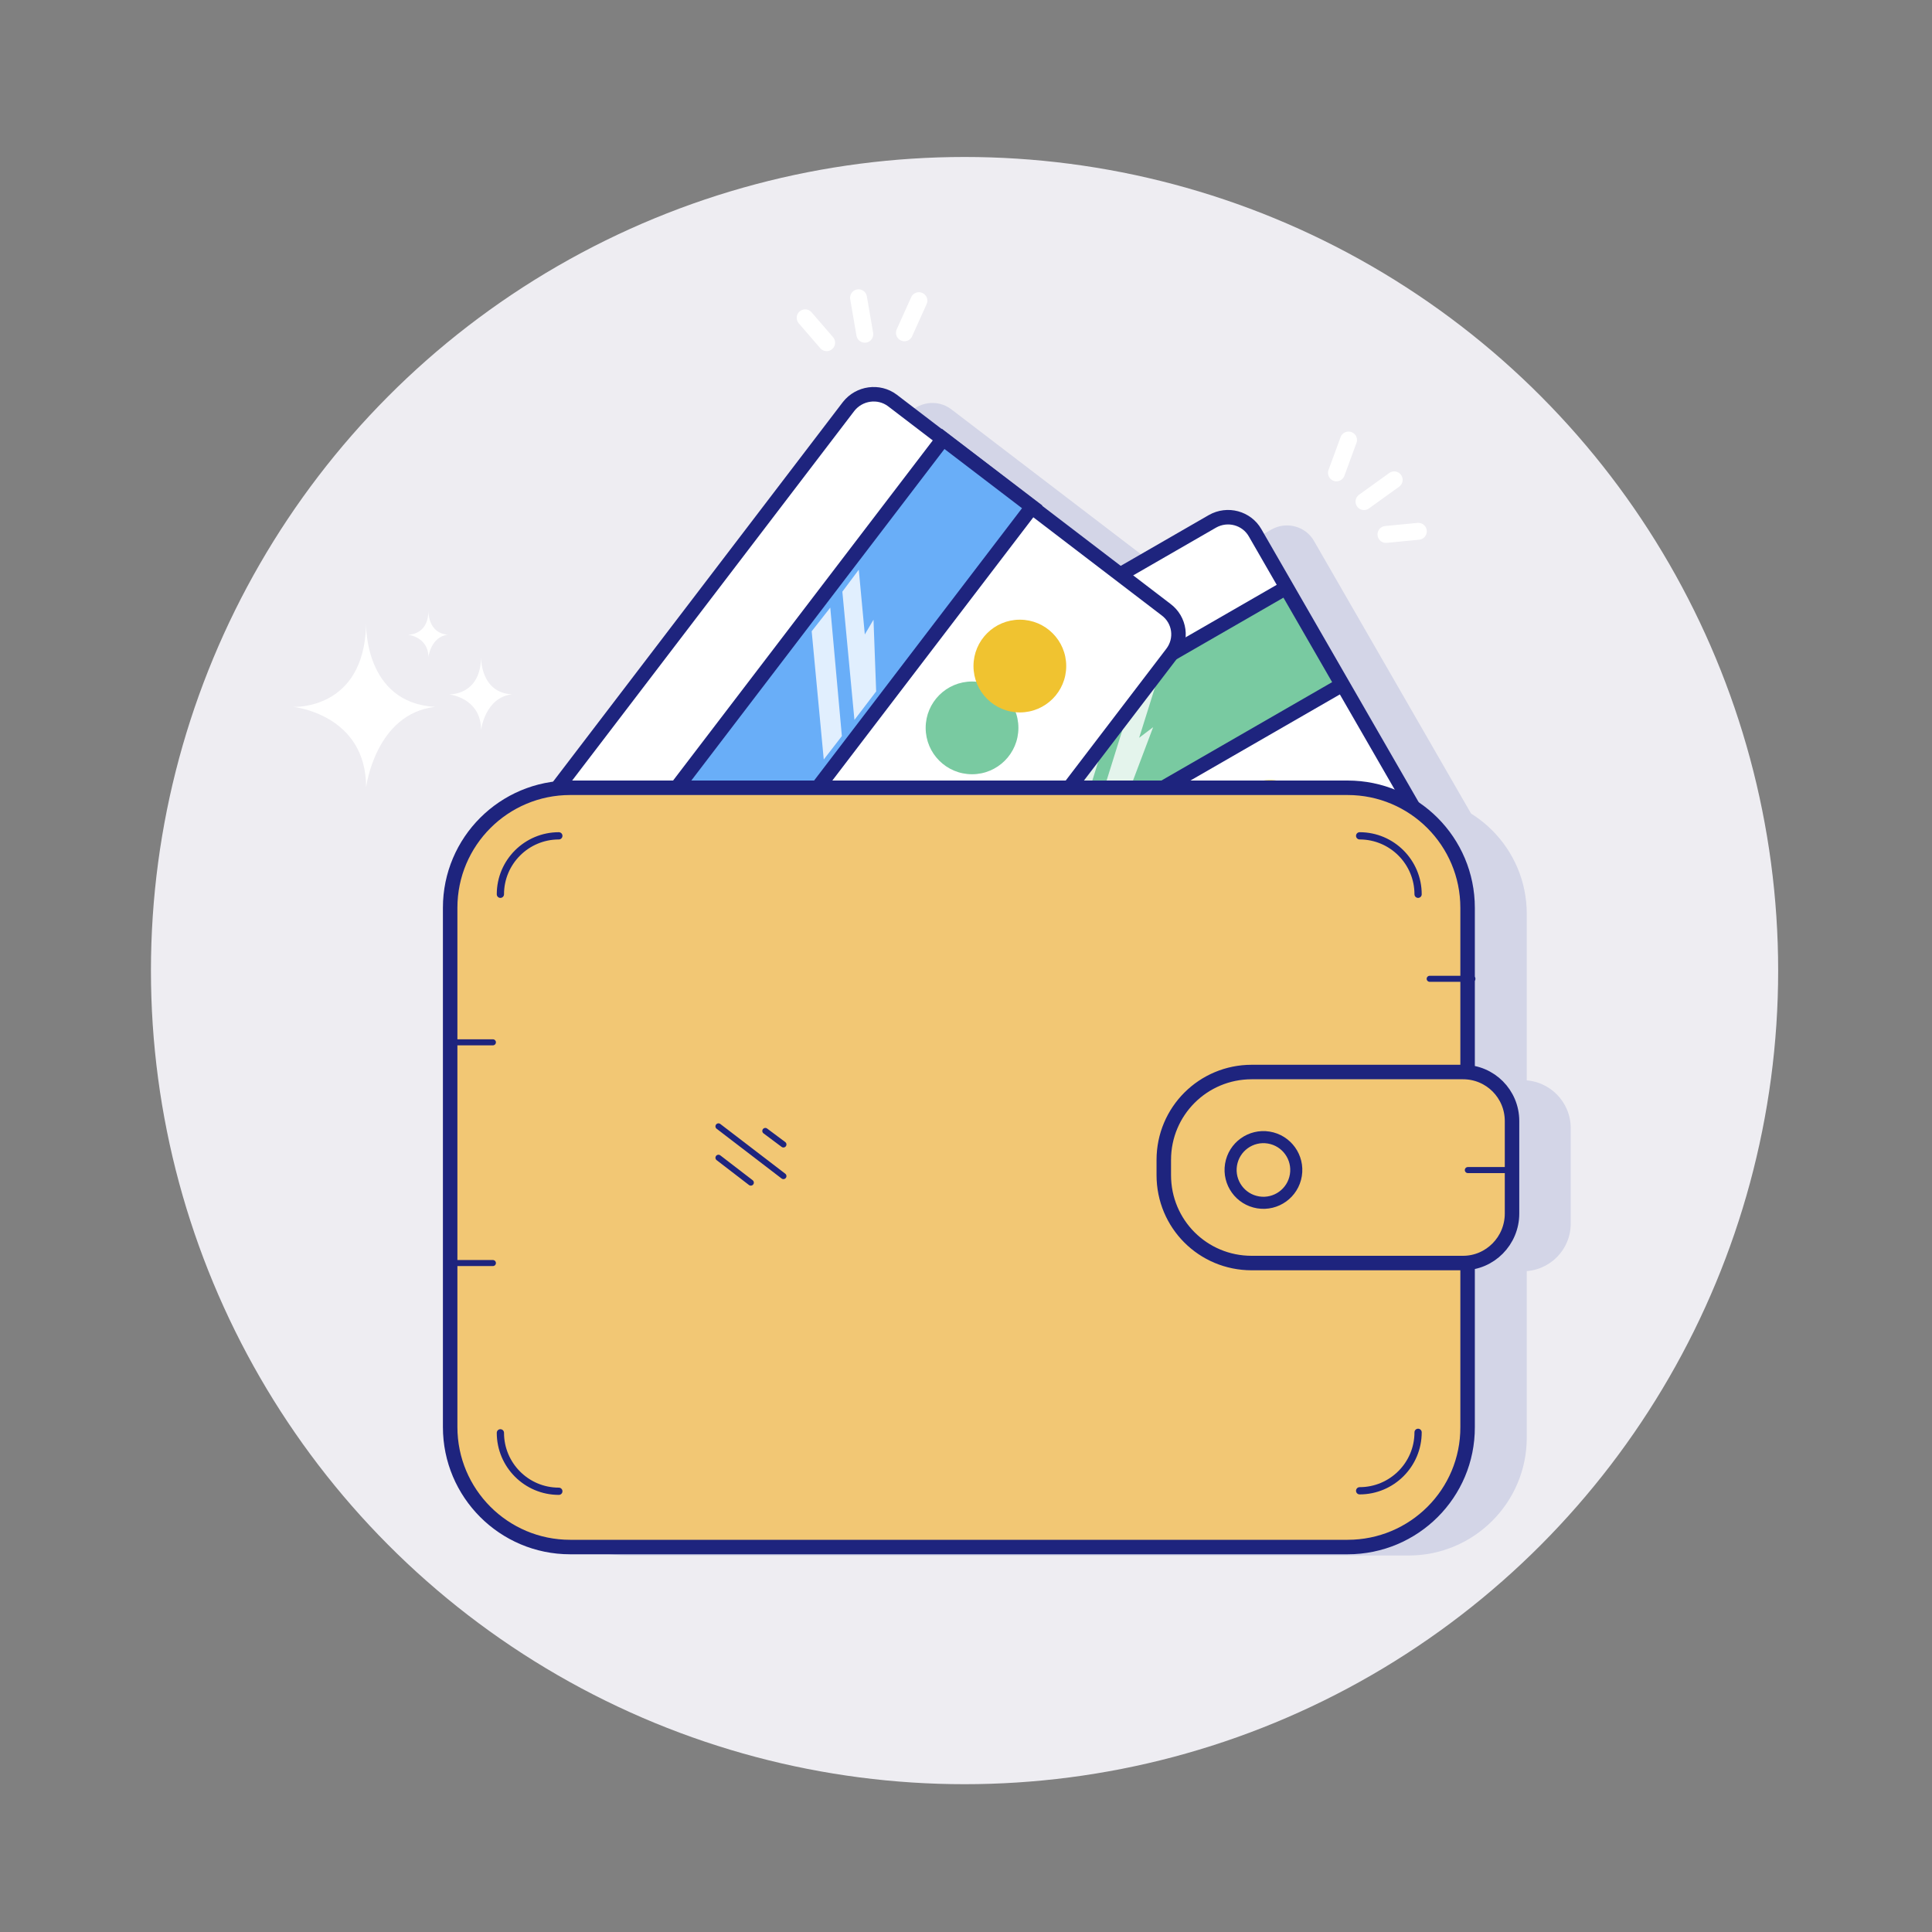 <?xml version="1.0" encoding="utf-8"?>
<!-- Generator: Adobe Illustrator 23.0.3, SVG Export Plug-In . SVG Version: 6.00 Build 0)  -->
<svg version="1.1" id="Layer_1" xmlns="http://www.w3.org/2000/svg" xmlns:xlink="http://www.w3.org/1999/xlink" x="0px" y="0px"
	 viewBox="0 0 800 800" style="enable-background:new 0 0 800 800;" xml:space="preserve">
<rect x="0" y="0" width="800" height="800" fill="#808080" stroke="none"/>
<style type="text/css">
	.st0{fill:#EEEDF2;}
	.st1{fill:#D3D5E7;}
	.st2{fill:#FFFFFF;stroke:#1E247E;stroke-width:6;stroke-miterlimit:10;}
	.st3{fill:#79CAA1;}
	.st4{fill:#F0C330;}
	.st5{fill:#79CAA1;stroke:#1E247E;stroke-width:6;stroke-miterlimit:10;}
	.st6{opacity:0.8;fill:#FFFFFF;enable-background:new    ;}
	.st7{fill:none;stroke:#FFFFFF;stroke-width:7;stroke-linecap:round;stroke-miterlimit:10;}
	.st8{fill:#69AEF8;stroke:#1E247E;stroke-width:6;stroke-miterlimit:10;}
	.st9{fill:#1E247E;}
	.st10{fill:#F2C774;stroke:#1E247E;stroke-width:6;stroke-miterlimit:10;}
	.st11{fill:none;stroke:#1E247E;stroke-width:2.5;stroke-linecap:round;stroke-miterlimit:10;}
	.st12{fill:#F2C774;stroke:#1E247E;stroke-width:3;stroke-linecap:round;stroke-miterlimit:10;}
	.st13{fill:#F2C774;stroke:#1E247E;stroke-width:5;stroke-miterlimit:10;}
	.st14{fill:#FFFFFF;}
</style>
<circle id="Background_23_" class="st0" cx="399.4" cy="401.9" r="336.9"/>
<g id="Wallet_with_cards">
	<g id="Shadows_3_">
		<path id="Wallet_shadow" class="st1" d="M583.3,644.1H259.7c-27,0-48.9-21.9-48.9-48.9V378.4c0-27,21.9-48.9,48.9-48.9h323.6
			c27,0,48.9,21.9,48.9,48.9v216.9C632.2,622.2,610.3,644.1,583.3,644.1z"/>
		<path id="Clasp_shadow" class="st1" d="M630.6,526.4h-88.1c-20.2,0-36.4-16.3-36.4-36.4v-6.3c0-20.2,16.2-36.4,36.4-36.4h88.1
			c10.9,0,19.8,8.9,19.8,19.8v39.4C650.5,517.5,641.6,526.4,630.6,526.4z"/>
		<path id="Right_card_shadow" class="st1" d="M610.5,365.2L405.3,483.4c-6.3,3.6-14.2,1.4-17.7-4.7l-71.1-123.4
			c-3.6-6.3-1.4-14.2,4.7-17.7l205.2-118.3c6.3-3.6,14.2-1.4,17.7,4.7l71.1,123.4C618.9,353.6,616.7,361.6,610.5,365.2z"/>
		<path id="Left_card_shadow" class="st1" d="M509.7,273.9L366.1,462c-4.4,5.6-12.5,6.7-18.1,2.5l-113.4-86.4
			c-5.6-4.4-6.7-12.5-2.5-18.1l143.6-188.1c4.4-5.6,12.5-6.7,18.1-2.5L507,255.9C513,260.2,514.1,268.3,509.7,273.9z"/>
	</g>
	<g id="Cards">
		<g id="Right_58_">
			<path id="Shape_95_" class="st2" d="M586.1,361.7L380.9,480c-6.3,3.6-14.2,1.4-17.7-4.7l-71.1-123.4c-3.6-6.3-1.4-14.2,4.7-17.7
				L502,215.9c6.3-3.6,14.2-1.4,17.7,4.7L590.8,344C594.5,350.2,592.3,358.1,586.1,361.7z"/>
			<g id="Sign">
				<ellipse id="Left_61_" class="st3" cx="497.8" cy="358.3" rx="19.2" ry="19.2"/>
				<ellipse id="Right_59_" class="st4" cx="525.9" cy="342.2" rx="19.2" ry="19.2"/>
			</g>
			<g id="Magnetic_stripe">
				
					<rect id="Stripe_2_" x="299.4" y="305.8" transform="matrix(0.866 -0.499 0.499 0.866 -106.736 258.998)" class="st5" width="262.6" height="46.4"/>
				<polygon id="Right_line_4_" class="st6" points="470,285.5 479.8,279.7 471.7,305.5 477.5,301.1 467,328.9 454.1,336.4 				"/>
				<polygon id="Left_line_4_" class="st6" points="462.8,289.5 446.9,340.6 436.1,346.7 451.9,295.8 				"/>
			</g>
			<g id="Sparkles_27_">
				<line id="_x33_rd_29_" class="st7" x1="587.3" y1="220" x2="573.9" y2="221.3"/>
				<line id="_x32_nd_30_" class="st7" x1="577.3" y1="198.7" x2="564.8" y2="207.7"/>
				<line id="_x31_st_30_" class="st7" x1="553.4" y1="195.8" x2="558.4" y2="182.2"/>
			</g>
		</g>
		<g id="Left_59_">
			<path id="Shape_94_" class="st2" d="M485.3,270.5L341.7,458.6c-4.4,5.6-12.5,6.7-18.1,2.5l-113.3-86.6
				c-5.6-4.4-6.7-12.5-2.5-18.1l143.6-188.1c4.4-5.6,12.5-6.7,18.1-2.5l113.3,86.6C488.6,256.7,489.7,264.8,485.3,270.5z"/>
			<g id="Sign_1_">
				<ellipse id="Left_60_" class="st3" cx="402.5" cy="301.4" rx="19.2" ry="19.2"/>
				<ellipse id="Right_57_" class="st4" cx="422.3" cy="275.8" rx="19.2" ry="19.2"/>
			</g>
			<g id="Magnetic_stripe_1_">
				
					<rect id="Stripe_1_" x="197.9" y="277" transform="matrix(0.607 -0.795 0.795 0.607 -109.224 379.672)" class="st8" width="262.6" height="46.4"/>
				<polygon id="Right_line_3_" class="st6" points="348.8,245 355.6,235.9 358.1,262.7 361.7,256.6 362.8,286.3 353.8,298.1 				
					"/>
				<polygon id="Left_line_3_" class="st6" points="343.8,251.6 348.6,304.8 341.1,314.5 336.1,261.4 				"/>
			</g>
			<g id="Line_30_">
				<g>
					<path class="st9" d="M314.7,407.7c13.3-17.5,26.7-35,40-52.5c3.4-4.5-4.2-9.1-7.7-4.5c-13.3,17.5-26.7,35-40,52.5
						C303.6,407.7,311.3,412.2,314.7,407.7L314.7,407.7z"/>
				</g>
			</g>
			<g id="Sparkles_26_">
				<line id="_x33_rd_28_" class="st7" x1="374.5" y1="137.8" x2="380.5" y2="124.5"/>
				<line id="_x32_nd_29_" class="st7" x1="355.5" y1="123.3" x2="358.1" y2="138.4"/>
				<line id="_x31_st_29_" class="st7" x1="333.4" y1="131.6" x2="342.3" y2="141.9"/>
			</g>
		</g>
	</g>
	<g id="Wallet">
		<g id="Body_14_">
			<path id="Shape_93_" class="st10" d="M558,640.6H236.1c-27.5,0-49.7-22.3-49.7-49.7v-215c0-27.5,22.3-49.7,49.7-49.7H558
				c27.5,0,49.7,22.3,49.7,49.7v215C607.8,618.4,585.5,640.6,558,640.6z"/>
			<g id="Lines_40_">
				<line id="Bottom_80_" class="st11" x1="297.5" y1="479.4" x2="310.9" y2="489.7"/>
				<line id="Middle_64_" class="st11" x1="297.5" y1="466.4" x2="324.4" y2="487"/>
				<line id="Top_82_" class="st11" x1="316.9" y1="468.3" x2="324.4" y2="473.9"/>
			</g>
			<g id="Corner_lines_2_">
				<path id="Bottom_left_3_" class="st12" d="M231.4,617.5c-13.4,0-24.2-10.9-24.2-24.2"/>
				<path id="Bottom_right_2_" class="st12" d="M587.2,593.1c0,13.4-10.9,24.2-24.2,24.2"/>
				<path id="Top_right_2_" class="st12" d="M563,346.1c13.4,0,24.2,10.9,24.2,24.2"/>
				<path id="Top_left_3_" class="st12" d="M207.2,370.3c0-13.4,10.9-24.2,24.2-24.2"/>
			</g>
			<g id="Side_lines">
				<line id="Top_left_2_" class="st11" x1="186.4" y1="431.6" x2="204.1" y2="431.6"/>
				<line id="Bottom_left_2_" class="st11" x1="186.4" y1="523" x2="204.1" y2="523"/>
				<line id="Right_56_" class="st11" x1="592" y1="405.3" x2="609.7" y2="405.3"/>
			</g>
		</g>
		<g id="Clasp">
			<path id="Shape_92_" class="st10" d="M605.8,523h-87.5c-20.2,0-36.4-16.2-36.4-36.4v-6.3c0-20.2,16.3-36.4,36.4-36.4h87.5
				c11.3,0,20.3,9.1,20.3,20.3v38.3C626.1,513.8,617,523,605.8,523z"/>
			
				<ellipse id="Button_2_" transform="matrix(0.16 -0.987 0.987 0.16 -38.767 923.434)" class="st13" cx="523.3" cy="484.5" rx="13.6" ry="13.6"/>
			<line id="Line_29_" class="st11" x1="607.8" y1="484.5" x2="625.5" y2="484.5"/>
		</g>
	</g>
</g>
<g id="Sparkles_25_">
	<path id="_x33_rd_27_" class="st14" d="M212,287.5c-13.1-0.6-12.8-15.3-12.8-15.3c-0.3,16.1-13.4,15.3-13.4,15.3
		s13.4,1.3,13.4,14.8C199.2,302.3,200.8,288.8,212,287.5"/>
	<path id="_x32_nd_28_" class="st14" d="M185.5,262.8c-8.3-0.5-8.1-9.7-8.1-9.7c-0.2,10.2-8.6,9.7-8.6,9.7s8.6,0.8,8.6,9.4
		C177.3,272.2,178.4,263.6,185.5,262.8"/>
	<path id="_x31_st_28_" class="st14" d="M180.2,292.7c-29.4-1.6-28.6-34.2-28.6-34.2c-0.8,35.8-30.2,34.2-30.2,34.2
		s30.2,3,30.2,33.3C151.6,325.9,155.5,295.5,180.2,292.7"/>
</g>
</svg>
